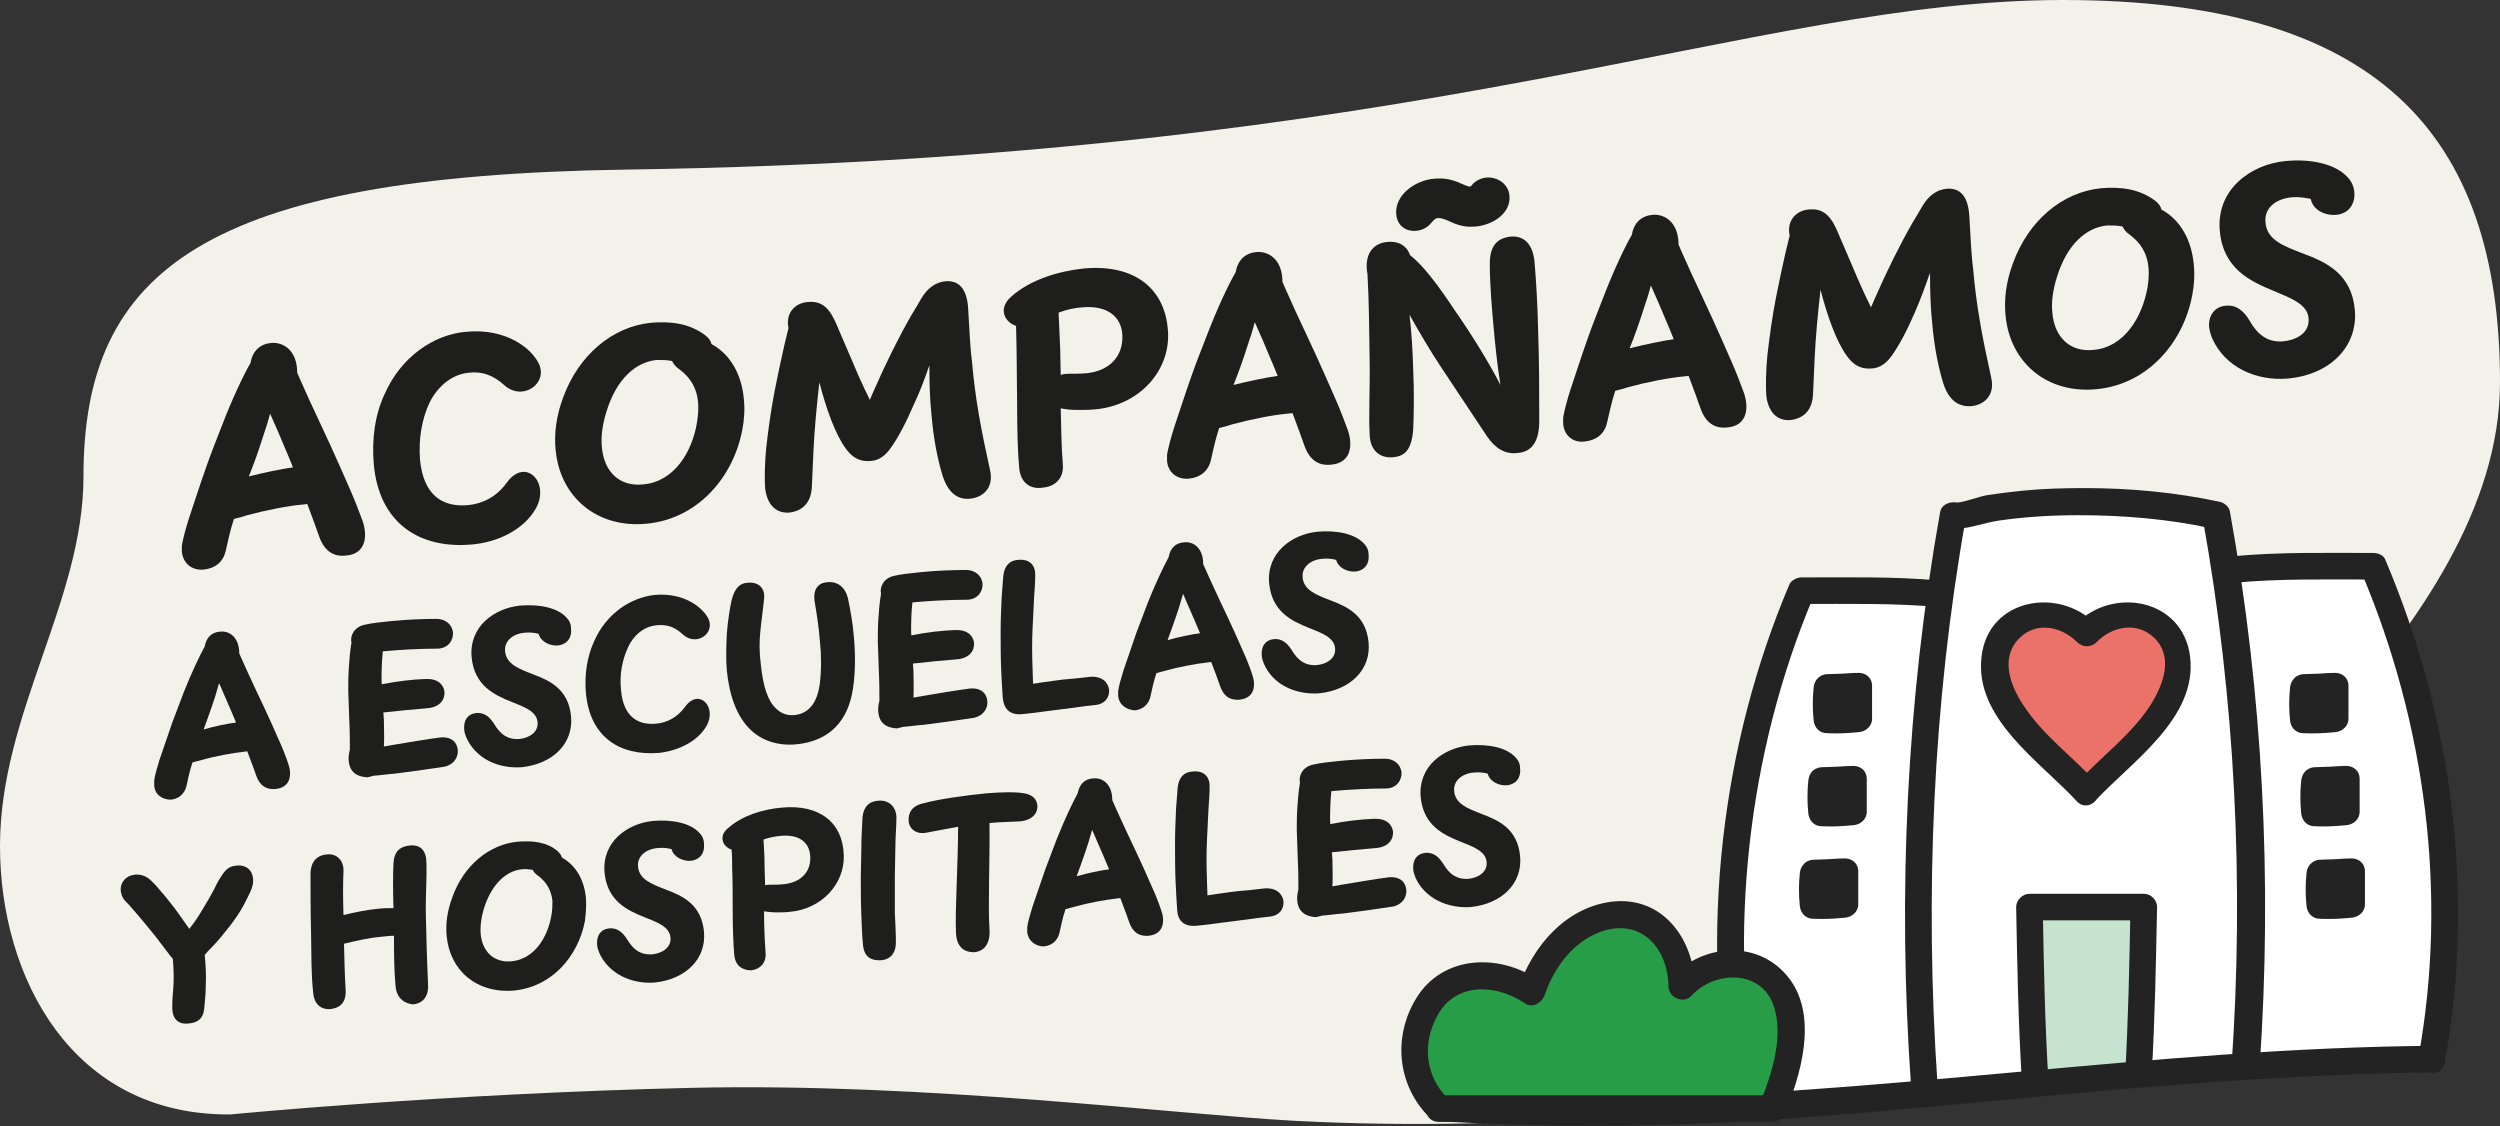 <svg xmlns="http://www.w3.org/2000/svg" xmlns:xlink="http://www.w3.org/1999/xlink" id="Layer_1" x="0px" y="0px" viewBox="0 0 470.2 211.8" style="enable-background:new 0 0 470.2 211.8;" xml:space="preserve"><rect x="0" y="0" width="470.2" height="211.8" fill="#333333" stroke="none"/><style type="text/css">	.st0{fill:#F2F2EA;}	.st1{fill:#1E1E1C;}	.st2{fill:#FFFFFF;}	.st3{fill:#232323;}	.st4{fill:#EB7268;}	.st5{fill:#C6E3D0;}	.st6{fill:#289D48;}</style><g>	<path class="st0" d="M117.6,31.9c-79,1.2-101.9,18.9-101.9,57.7C15.7,113,0,134.2,0,159.1s13.7,50.8,43.4,50.5c0,0,39.8-3.9,86.7-5  c44.4-1,90.8,5,113.4,6.2c85.6,4.5,164.8-17.5,164.8-35.1s61.9-56.5,61.9-103.8S446.5,0,388,0S269.6,29.7,117.6,31.9z"></path>	<g>		<path class="st1" d="M34.2,103.8c0-0.4,0-0.8,0-1.2c0.2-1.2,0.8-3.5,1.4-5.3c0.8-2.4,2.1-6.4,3.2-9.5c0.9-2.6,2-5.3,3-7.9   c1.8-4.7,4-9.4,5.3-11.6c0.4-2.3,1.8-3.6,3.9-3.8c2.4-0.2,4.9,1.5,4.9,5.6c0.7,1.7,1.5,3.3,2.4,5.4c1.1,2.3,2.6,5.6,4,8.6   c1,2.2,2.3,5.1,3.6,8.1c0.8,1.8,1.6,3.9,2.3,5.8c0.9,2.6,0.8,6.2-3.2,6.5c-1.9,0.2-3.8-0.5-4.9-3.4c-0.6-1.7-1.2-3.4-2.3-6.3   l-0.9,0.1c-2.6,0.2-7.1,1.1-10.4,2c-0.9,0.3-1.7,0.5-2.5,0.7c-0.8,2.4-1.2,4.6-1.5,5.8c-0.5,2.6-2.4,3.5-4,3.7   C36.5,107.4,34.5,106.3,34.2,103.8z M55.1,87.9c-0.9-2.3-1.9-4.5-2.8-6.7c-0.4-0.9-0.9-2-1.5-3.4c-0.3,1.1-0.6,2.2-1,3.3   c-1.2,3.8-2.1,6.3-3,8.5C49.6,88.9,52.9,88.2,55.1,87.9z"></path>		<path class="st1" d="M70.3,87.3c-0.4-4.7,0.2-9.2,2-13.1c3.1-7.1,9.3-11.3,15.4-11.8c7.5-0.7,12.2,3.1,13.6,5.9   c1.9,3.8-3,7.3-6.5,4.1c-2-1.8-4.1-2.6-6.6-2.3c-3.4,0.3-6,2.8-7.4,5.6c-1.5,3.2-2.1,6.9-1.8,10.8c0.6,6.2,3.8,9,9.1,8.5   c2.8-0.3,5.3-1.6,7.2-4.2c3.5-4.9,8.2-0.1,5.5,4.8c-2.3,4.1-7.3,6.4-12,6.8C79,103.3,71.3,98.5,70.3,87.3z"></path>		<path class="st1" d="M104.5,84.6c-0.3-3,0.1-6.3,1.4-9.8c2.9-8,9.3-13.4,16.6-14.1c3.6-0.3,7.2,0.1,10.2,2.4c0.6,0.5,1,1,1.1,1.6   c3.7,2,5.7,5.9,6.1,10.3c0.2,1.9,0.1,3.9-0.3,5.9c-1.7,8.9-8.4,16.7-18,17.6C112.2,99.4,105.3,93.4,104.5,84.6z M131.1,79.4   c0.2-1.3,0.3-2.6,0.2-3.7c-0.2-2.6-1.4-4.7-3.6-6.3c-0.6-0.4-1-0.9-1.3-1.5c-0.9-0.2-1.9-0.2-2.9-0.2c-3.9,0.4-7.5,3.5-9.4,9.6   c-0.8,2.5-1.1,4.8-0.9,6.8c0.4,4.7,3.4,7.5,7.8,7C126.8,90.6,130.2,85,131.1,79.4z"></path>		<path class="st1" d="M177.2,89.2c-0.8-2.7-1.6-6.4-2-11.1c-0.3-2.7-0.4-5.9-0.4-9.4c-0.9,2.6-1.8,5-2.8,7.1   c-1.5,3.5-3,6.4-4.5,8.5c-1,1.4-2.2,2.3-3.7,2.4c-1.5,0.1-3.1-0.1-4.7-2.3c-2-2.7-3.7-7.5-5-12.5c-0.5,4.6-0.9,8.6-1.1,12.8   c-0.1,2.2-0.2,4.4-0.3,6.7c-0.1,3.3-1.9,4.7-4.2,5c-2.3,0.2-4.2-1.2-4.6-4.6c-0.1-1.5-0.1-4.5,0.2-7.5c0.4-3.5,0.9-7.2,1.6-10.8   c0.6-3,1.2-5.9,1.8-8.5l0.8-3.3c-0.6-2.8,1.2-4.7,3.6-4.9c2.2-0.2,3.8,0.6,5.2,3.7l3.1,7.2c1,2.4,2.1,4.9,3.4,7.5l0.6-1.4   c2.4-5.5,4.9-10.5,7.2-14.5c0.7-1.1,1.3-2.2,1.9-3.2c1.2-2,2.7-3,4.5-3.2c2.4-0.2,4.1,1.2,4.3,5.3c0.1,1.8,0.2,3.6,0.3,5.2   c0.1,1.5,0.2,3,0.4,4.5c0.6,7,1.7,12.8,3.4,20.5c0.8,3.4-1.4,5.2-3.8,5.4C180.3,94,178.3,92.9,177.2,89.2z"></path>		<path class="st1" d="M191.7,88.1c-0.3-3-0.4-7.5-0.4-12.3c0-3.2-0.1-6.6-0.1-9.9c0-1.6-0.1-3.1-0.1-4.6c-1.2-0.4-2.2-1.4-2.3-2.6   c-0.1-0.9,0.3-2,1.5-3c3.5-3.1,8.8-4.7,13.5-5.2c9.6-0.9,15.6,3.8,15.9,12.3c0.2,7.2-5.6,13.5-13.8,14.2c-1.1,0.1-2.2,0.1-3.2,0.1   c-1.2,0-2.2-0.1-3.2-0.3c0.1,3.4,0.1,7,0.4,10.6c0.2,2.5-1.4,4.1-3.7,4.3C194,92.1,192,91,191.7,88.1z M211.1,63.2   c-0.1-3.7-2.9-5.8-7.5-5.4c-1.5,0.1-2.9,0.4-4.5,1c0.1,2.2,0.2,4.5,0.3,6.8l0.1,4.9c0.4-0.1,0.8-0.2,1.3-0.2c1,0,2.3,0,3.5-0.1   C208.6,69.8,211.2,67.1,211.1,63.2z"></path>		<path class="st1" d="M219.5,86.7c0-0.4,0-0.8,0-1.2c0.2-1.2,0.8-3.5,1.4-5.3c0.8-2.4,2.1-6.4,3.2-9.5c0.9-2.6,2-5.3,3-7.9   c1.8-4.7,4-9.4,5.3-11.6c0.4-2.3,1.8-3.6,3.9-3.8c2.4-0.2,4.9,1.5,4.9,5.6c0.7,1.7,1.5,3.3,2.4,5.4c1.1,2.3,2.6,5.6,4,8.6   c1,2.2,2.3,5.1,3.6,8.1c0.8,1.8,1.6,3.9,2.3,5.8c0.9,2.6,0.8,6.2-3.2,6.5c-1.9,0.2-3.8-0.5-4.9-3.4c-0.6-1.7-1.2-3.4-2.3-6.3   l-0.9,0.1c-2.6,0.2-7.1,1.1-10.4,2c-0.9,0.3-1.7,0.5-2.5,0.7c-0.8,2.4-1.2,4.6-1.5,5.8c-0.5,2.6-2.4,3.5-4,3.7   C221.7,90.3,219.7,89.1,219.5,86.7z M240.3,70.7c-0.9-2.3-1.9-4.5-2.8-6.7c-0.4-0.9-0.9-2-1.5-3.4c-0.3,1.1-0.6,2.2-1,3.3   c-1.2,3.8-2.1,6.3-3,8.5C234.8,71.7,238.1,71,240.3,70.7z"></path>		<path class="st1" d="M279.7,82.1c-2.4-3.6-6.1-9.2-8.7-13.1c-2-3-4.1-6.6-5.9-9.8c0.4,3.4,0.6,6.9,0.7,10.4c0.2,4,0.1,8.9,0,11.1   c-0.3,4.1-1.7,5.1-3.8,5.3c-2.2,0.2-4.3-1-4.4-4.3c-0.2-3.8,0.1-9,0-14.2c-0.1-5.7-0.1-10.6-0.4-15.9c-0.7-3.7,1-5.9,3.8-6.1   c2-0.2,3.6,0.7,4.2,2.5c2.4,1.8,5.4,5.8,8.5,10.5c2.8,4,6.2,9.4,8.5,13.9c-0.6-3.7-1-7.7-1.3-11c-0.3-3.3-0.7-7.9-0.7-11.8   c0-3.4,1.4-4.8,3.9-5.1c2.3-0.2,4.1,1.1,4.5,4.6c0.3,3.5,0.6,8.3,0.7,13.4c0.2,5.7,0.2,11.7,0.2,16.7c0,3.4-1.1,5.8-4.1,6   C283.1,85.5,281.2,84.3,279.7,82.1z M273,41.8c-1.1-0.5-1.8-0.8-2.5-0.8c-0.4,0-0.7,0.2-1.3,0.9c-0.7,0.9-1.7,1.4-2.8,1.5   c-1.8,0.2-3.6-0.8-3.8-3.1c-0.3-3.6,3.5-6.4,7.2-6.7c1.5-0.1,2.8,0,4.5,0.7c0.7,0.3,1.8,0.8,2.1,0.8c0.2,0,0.4-0.2,0.6-0.5   c0.7-0.7,1.6-1.1,2.5-1.2c2-0.2,4.2,1.1,4.4,3.4c0.3,3.3-3.1,5.5-6.3,5.8C276.3,42.7,275,42.7,273,41.8z"></path>		<path class="st1" d="M294,79.7c0-0.4,0-0.8,0-1.2c0.2-1.2,0.8-3.5,1.4-5.3c0.8-2.4,2.1-6.4,3.2-9.5c0.9-2.6,2-5.3,3-7.9   c1.8-4.7,4-9.4,5.3-11.6c0.4-2.3,1.8-3.6,3.9-3.8c2.4-0.2,4.9,1.5,4.9,5.6c0.7,1.7,1.5,3.3,2.4,5.4c1.1,2.3,2.6,5.6,4,8.6   c1,2.2,2.3,5.1,3.6,8.1c0.8,1.8,1.6,3.9,2.3,5.8c0.9,2.6,0.8,6.2-3.2,6.5c-1.9,0.2-3.8-0.5-4.9-3.4c-0.6-1.7-1.2-3.4-2.3-6.3   l-0.9,0.1c-2.6,0.2-7.1,1.1-10.4,2c-0.9,0.3-1.7,0.5-2.5,0.7c-0.8,2.4-1.2,4.6-1.5,5.8c-0.5,2.6-2.4,3.5-4,3.7   C296.2,83.4,294.2,82.2,294,79.7z M314.8,63.8c-0.9-2.3-1.9-4.5-2.8-6.7c-0.4-0.9-0.9-2-1.5-3.4c-0.3,1.1-0.6,2.2-1,3.3   c-1.2,3.8-2.1,6.3-3,8.5C309.4,64.8,312.6,64.1,314.8,63.8z"></path>		<path class="st1" d="M365.4,71.8c-0.8-2.7-1.6-6.4-2-11.1c-0.3-2.7-0.4-5.9-0.4-9.4c-0.9,2.6-1.8,5-2.7,7.1   c-1.5,3.5-3,6.4-4.5,8.5c-1,1.4-2.2,2.3-3.7,2.4c-1.5,0.1-3.1-0.1-4.7-2.3c-2-2.7-3.7-7.5-5-12.5c-0.5,4.6-0.9,8.6-1.1,12.8   c-0.1,2.2-0.2,4.4-0.3,6.7c-0.1,3.3-1.9,4.7-4.2,5c-2.3,0.2-4.2-1.2-4.6-4.6c-0.1-1.5-0.1-4.5,0.2-7.5c0.4-3.5,0.9-7.2,1.6-10.8   c0.6-3,1.2-5.9,1.8-8.5l0.8-3.3c-0.6-2.8,1.2-4.7,3.6-4.9c2.2-0.2,3.8,0.6,5.2,3.7l3.1,7.2c1,2.4,2.1,4.9,3.4,7.5l0.6-1.4   c2.4-5.5,4.9-10.5,7.2-14.5c0.7-1.1,1.3-2.2,1.9-3.2c1.2-2,2.7-3,4.5-3.2c2.4-0.2,4.1,1.2,4.3,5.3c0.1,1.8,0.2,3.6,0.3,5.2   c0.1,1.5,0.2,3,0.4,4.5c0.6,7,1.7,12.8,3.4,20.5c0.8,3.4-1.4,5.2-3.8,5.4C368.5,76.5,366.5,75.5,365.4,71.8z"></path>		<path class="st1" d="M377.2,59.3c-0.3-3,0.1-6.3,1.4-9.8c2.9-8,9.3-13.4,16.6-14.1c3.6-0.3,7.2,0.1,10.2,2.4c0.6,0.5,1,1,1.1,1.6   c3.7,2,5.7,5.9,6.1,10.3c0.2,1.9,0.1,3.9-0.3,5.9c-1.7,8.9-8.4,16.7-18,17.6C384.9,74.1,378,68.1,377.2,59.3z M403.9,54.1   c0.2-1.3,0.3-2.6,0.2-3.7c-0.2-2.6-1.4-4.7-3.6-6.3c-0.6-0.4-1-0.9-1.3-1.5c-0.9-0.2-1.9-0.2-2.9-0.2c-3.9,0.4-7.5,3.5-9.4,9.6   c-0.8,2.5-1.1,4.8-0.9,6.8c0.4,4.7,3.4,7.5,7.8,7C399.5,65.3,402.9,59.7,403.9,54.1z"></path>		<path class="st1" d="M416.1,63.7c-0.3-0.7-0.5-1.4-0.6-2.1c-0.2-2.1,0.9-3.9,3.1-4.1c1.9-0.2,3.3,0.8,4.5,2.8   c1.7,3,3.7,4.1,6.3,3.9c2.9-0.3,5-1.8,4.8-4.3c-0.2-2.7-3.3-3.8-6.6-5.2c-4.4-1.8-9.5-4.2-10.1-11.3c-0.7-7.8,5.9-12.5,12.3-13.1   c5-0.5,9.5,0.6,11.7,3c0.8,0.8,1.2,1.8,1.3,2.8c0.2,2.2-1,4.1-3.4,4.3c-2.1,0.2-4.4-0.9-4.8-3c-1.1-0.2-2.2-0.4-3.5-0.3   c-3.3,0.3-5.3,2.2-5,4.8c0.3,3.3,3.5,4.4,7.1,5.8c4.3,1.6,9.1,3.8,9.7,10.6c0.6,7-4.8,12.2-12.6,12.9   C424.2,71.7,418.5,69,416.1,63.7z"></path>		<path class="st1" d="M29,147.7c0-0.3,0-0.6,0-0.9c0.1-0.9,0.6-2.6,1-3.9c0.6-1.8,1.6-4.7,2.4-7c0.7-1.9,1.5-3.9,2.2-5.8   c1.4-3.5,3-6.9,3.9-8.5c0.3-1.7,1.3-2.7,2.9-2.8c1.8-0.2,3.6,1.1,3.6,4.1c0.5,1.2,1.1,2.4,1.8,4c0.8,1.7,1.9,4.1,3,6.4   c0.8,1.7,1.7,3.7,2.7,6c0.6,1.3,1.2,2.8,1.7,4.3c0.7,1.9,0.6,4.5-2.4,4.8c-1.4,0.1-2.8-0.3-3.6-2.5c-0.4-1.2-0.9-2.5-1.7-4.6   l-0.7,0.1c-1.9,0.2-5.3,0.8-7.7,1.5c-0.7,0.2-1.3,0.3-1.9,0.5c-0.6,1.8-0.9,3.4-1.1,4.3c-0.4,1.9-1.8,2.6-3,2.7   C30.6,150.4,29.1,149.5,29,147.7z M44.4,135.9c-0.7-1.7-1.4-3.3-2.1-4.9c-0.3-0.6-0.6-1.5-1.1-2.5c-0.2,0.8-0.5,1.6-0.7,2.4   c-0.9,2.8-1.6,4.6-2.2,6.3C40.3,136.6,42.7,136.1,44.4,135.9z"></path>		<path class="st1" d="M65.6,143.2c-0.1-0.6,0-1.4,0.2-2.2c0-1.6,0-3.4-0.1-5.4c-0.1-1.9-0.1-3.8-0.2-5.7c0-1.4,0-2.8,0.1-4.2   c0.1-1.4,0.2-3.1,0.5-4.8c-0.3-1.3,0.5-3,2.5-3.4c1.2-0.3,3.1-0.5,5.1-0.7c3-0.3,6.2-0.4,8.3-0.4c2,0,3,1.2,3.2,2.5   c0.1,1.5-0.9,3.1-3,3.1c-3.4,0-6.9,0.2-10.2,0.5c-0.1,1.1-0.2,2.1-0.2,2.9c0,1-0.1,2.1,0,3.3c3-0.6,5.7-0.9,8.2-1   c2.3-0.1,3.4,1,3.6,2.4c0.1,1.4-0.8,2.9-3.2,3.1c-2.6,0.2-5.5,0.5-8.3,0.8l0.1,1.4c0,1.4,0.1,3.3,0,5c0.6-0.1,1.2-0.2,1.7-0.3   c3.1-0.5,6.5-1.1,8.9-1.4c2.2-0.2,3.2,1,3.3,2.4c0.1,1.3-0.7,2.7-2.5,3.1c-3.2,0.5-6.9,1-9.3,1.3c-1.4,0.1-2.6,0.3-4,0.4   c-0.4,0.1-0.8,0.2-1.2,0.3C67.1,146.1,65.8,145.2,65.6,143.2z"></path>		<path class="st1" d="M87.7,138.7c-0.2-0.5-0.4-1.1-0.4-1.6c-0.1-1.6,0.6-2.8,2.3-3c1.4-0.1,2.4,0.6,3.3,2c1.3,2.2,2.7,3,4.7,2.9   c2.1-0.2,3.7-1.4,3.5-3.2c-0.2-2-2.4-2.8-4.9-3.8c-3.3-1.3-7-3.1-7.5-8.4c-0.5-5.8,4.3-9.2,9.1-9.7c3.7-0.3,7,0.4,8.7,2.2   c0.6,0.6,0.9,1.3,0.9,2.1c0.2,1.7-0.7,3-2.5,3.2c-1.5,0.1-3.2-0.7-3.6-2.2c-0.8-0.2-1.6-0.3-2.6-0.2c-2.4,0.2-3.9,1.7-3.7,3.5   c0.2,2.4,2.6,3.3,5.2,4.3c3.2,1.2,6.7,2.8,7.2,7.9c0.5,5.2-3.5,9-9.3,9.6C93.7,144.6,89.5,142.7,87.7,138.7z"></path>		<path class="st1" d="M110.2,130.4c-0.3-3.5,0.2-6.8,1.5-9.7c2.3-5.3,6.9-8.3,11.4-8.8c5.5-0.5,9,2.3,10.1,4.4   c1.4,2.8-2.2,5.4-4.8,3c-1.5-1.4-3-1.9-4.9-1.7c-2.5,0.2-4.5,2.1-5.4,4.2c-1.1,2.4-1.6,5.1-1.3,8c0.4,4.6,2.8,6.7,6.7,6.3   c2-0.2,3.9-1.2,5.3-3.1c2.6-3.7,6.1-0.1,4.1,3.5c-1.7,3-5.4,4.7-8.9,5.1C116.6,142.2,111,138.7,110.2,130.4z"></path>		<path class="st1" d="M141,137.1c-2.3-2.3-3.8-6-4.3-11c-0.2-2.3-0.1-4.7,0-6.9c0.2-2.6,0.6-4.9,0.9-6.3c0.6-2.4,1.6-3.2,3-3.3   c1.8-0.2,3.4,0.8,3.1,3.1c-0.2,2.1-0.5,4-0.7,6.1c-0.2,1.9-0.2,3.9,0.1,6.2c0.4,4,1.3,6.8,2.8,8.2c1,1,2.1,1.4,3.5,1.3   c2.7-0.3,4.3-2.2,4.8-6c0.3-2.6,0.3-5.3,0-8c-0.2-2.6-0.6-5.1-1-7.5c-0.3-2.3,0.8-3.4,2.4-3.5c2-0.2,3.4,1,3.9,3.1   c0.4,2,0.9,4.5,1.1,7.2c0.3,3.2,0.3,6.7-0.2,9.9c-0.9,5.7-4.2,9.7-10.7,10.3C146.3,140.3,143.2,139.3,141,137.1z"></path>		<path class="st1" d="M165.2,134c-0.1-0.6,0-1.4,0.2-2.2c0-1.6,0-3.4-0.1-5.4c-0.1-1.9-0.1-3.8-0.2-5.7c0-1.4,0-2.8,0.1-4.2   c0.1-1.4,0.2-3.1,0.5-4.8c-0.3-1.3,0.5-3,2.5-3.4c1.2-0.3,3.1-0.5,5.1-0.7c3-0.3,6.2-0.4,8.3-0.4c2,0,3,1.2,3.2,2.5   c0.1,1.5-0.9,3.1-3,3.1c-3.4,0-6.9,0.2-10.2,0.5c-0.1,1.1-0.2,2.1-0.2,2.9c0,1-0.1,2.1,0,3.3c3-0.6,5.7-0.9,8.2-1   c2.3-0.1,3.4,1,3.6,2.4c0.1,1.4-0.8,2.9-3.2,3.1c-2.6,0.2-5.5,0.5-8.3,0.8l0.1,1.4c0,1.4,0.1,3.3,0,5c0.6-0.1,1.2-0.2,1.7-0.3   c3.1-0.5,6.5-1.1,8.9-1.4c2.2-0.2,3.2,1,3.3,2.4c0.1,1.3-0.7,2.7-2.5,3.1c-3.2,0.5-6.9,1-9.3,1.3c-1.4,0.1-2.6,0.3-4,0.4   c-0.4,0.1-0.8,0.2-1.2,0.3C166.7,136.9,165.4,136,165.2,134z"></path>		<path class="st1" d="M188.6,131.3c-0.1-1.4-0.2-3.2-0.3-5.3c-0.1-2.3-0.1-4.8-0.1-7.3c0-2.2,0.1-4.4,0.2-6.5   c0.1-1.4,0.2-2.7,0.3-3.9c0.2-1.8,1.1-2.9,2.8-3c1.7-0.2,3.3,0.6,3.2,3c0,1.2-0.1,2.5-0.2,3.9c-0.1,1.8-0.2,3.8-0.3,6.1   c-0.1,2.2-0.1,4.6,0,7.4l0.1,2.9l2-0.3c1.6-0.2,3.3-0.5,4.9-0.6c1.4-0.1,2.7-0.3,3.8-0.4c2.2-0.2,3.4,1,3.6,2.4   c0.1,1.4-0.7,2.7-2.6,2.9c-1.2,0.1-2.6,0.3-4,0.5c-1.6,0.2-3.2,0.4-4.7,0.6c-2.1,0.3-3.9,0.5-4.9,0.6   C189.8,134.6,188.8,133.2,188.6,131.3z"></path>		<path class="st1" d="M210.3,130.9c0-0.3,0-0.6,0-0.9c0.1-0.9,0.6-2.6,1-3.9c0.6-1.8,1.6-4.7,2.4-7c0.7-1.9,1.5-3.9,2.2-5.8   c1.4-3.5,3-6.9,3.9-8.5c0.3-1.7,1.3-2.7,2.9-2.8c1.8-0.2,3.6,1.1,3.6,4.1c0.5,1.2,1.1,2.4,1.8,4c0.8,1.7,1.9,4.1,3,6.4   c0.8,1.7,1.7,3.7,2.7,6c0.6,1.3,1.2,2.8,1.7,4.3c0.7,1.9,0.6,4.5-2.4,4.8c-1.4,0.1-2.8-0.3-3.6-2.5c-0.4-1.2-0.9-2.5-1.7-4.6   l-0.7,0.1c-1.9,0.2-5.3,0.8-7.7,1.5c-0.7,0.2-1.3,0.3-1.9,0.5c-0.6,1.8-0.9,3.4-1.1,4.3c-0.4,1.9-1.8,2.6-3,2.7   C212,133.5,210.5,132.7,210.3,130.9z M225.7,119.1c-0.7-1.7-1.4-3.3-2.1-4.9c-0.3-0.6-0.6-1.5-1.1-2.5c-0.2,0.8-0.5,1.6-0.7,2.4   c-0.9,2.8-1.6,4.6-2.2,6.3C221.7,119.8,224.1,119.3,225.7,119.1z"></path>		<path class="st1" d="M237.7,124.8c-0.2-0.5-0.4-1.1-0.4-1.6c-0.1-1.6,0.6-2.8,2.3-3c1.4-0.1,2.4,0.6,3.3,2c1.3,2.2,2.7,3,4.7,2.9   c2.1-0.2,3.7-1.4,3.5-3.2c-0.2-2-2.4-2.8-4.9-3.8c-3.3-1.3-7-3.1-7.5-8.4c-0.5-5.8,4.3-9.2,9.1-9.7c3.7-0.3,7,0.4,8.7,2.2   c0.6,0.6,0.9,1.3,0.9,2.1c0.2,1.7-0.7,3-2.5,3.2c-1.5,0.1-3.2-0.7-3.6-2.2c-0.8-0.2-1.6-0.3-2.6-0.2c-2.4,0.2-3.9,1.7-3.7,3.5   c0.2,2.4,2.6,3.3,5.2,4.3c3.2,1.2,6.7,2.8,7.2,7.9c0.5,5.2-3.5,9-9.3,9.6C243.7,130.7,239.4,128.8,237.7,124.8z"></path>		<path class="st1" d="M32.4,189.5c0-1.6,0.1-2.6,0.2-3.7c0.1-1.4,0.1-3.4-0.1-5.5c-0.2-0.2-0.4-0.4-0.6-0.7l-1.6-2.1   c-0.8-1.1-1.8-2.3-2.7-3.4c-1-1.2-1.9-2.3-2.8-3.3c-0.4-0.5-0.8-0.9-1.2-1.3c-0.6-0.6-0.8-1.3-0.9-2c-0.1-1.5,0.9-2.8,2.7-3   c1.5-0.1,2.4,0.5,3.2,1.3c0.4,0.4,0.8,0.8,1.2,1.3c0.9,1,1.8,2.1,2.8,3.4c1,1.3,2,2.8,3,4.2c0.9-1.1,1.7-2.3,2.4-3.5   c0.8-1.3,1.5-2.5,2.2-3.8c0.4-0.8,0.8-1.7,1.3-2.4c0.8-1.3,1.5-2.1,3-2.2c1.8-0.2,3,0.9,3.1,2.5c0.1,0.7-0.1,1.5-0.5,2.4   c-0.4,0.8-0.8,1.7-1.3,2.6c-0.7,1.3-1.6,2.6-2.6,3.9c-1.1,1.4-2.3,2.9-3.4,4c-0.5,0.5-0.9,0.9-1.3,1.4c0.2,1.9,0.3,4,0.2,5.8   c0,1.7-0.2,3.2-0.3,4.4c-0.2,1.9-1.4,2.6-3,2.7C33.8,192.7,32.4,191.9,32.4,189.5z"></path>		<path class="st1" d="M74.4,185.5c-0.3-3.2-0.3-6.3-0.3-9.5c-0.8,0-1.7,0.1-2.5,0.2c-2.4,0.2-4.8,0.8-6.9,1.3   c0.1,3.1,0.1,5.5,0.3,8.5c0.2,2.6-1.1,3.6-2.9,3.8c-1.5,0.1-3-0.7-3.2-3.1c-0.4-3.7-0.3-6.7-0.4-11.5c-0.1-3.6-0.1-8.3-0.1-10.8   c0-1.6,0.6-3.5,3.1-3.7c1.8-0.2,3.2,1.1,3.1,3.2c-0.1,2.4-0.1,4.9,0,8.2c2.1-0.5,4.4-1,6.7-1.2c0.9-0.1,1.8-0.1,2.7-0.1   c-0.1-3.6-0.1-6.6,0-8.3c0.1-2.3,1.1-3.3,3.2-3.5c1.3-0.1,3,0.4,3,3.3c0.1,3.1-0.2,6.6-0.1,10c0.1,4.2,0.2,8.4,0.4,12.6   c0.2,2.3-0.8,3.8-2.8,4C76.3,188.8,74.6,187.9,74.4,185.5z"></path>		<path class="st1" d="M84,176c-0.2-2.2,0.1-4.7,1.1-7.3c2.1-5.9,6.9-9.9,12.3-10.4c2.7-0.2,5.4,0,7.5,1.8c0.4,0.4,0.7,0.8,0.8,1.2   c2.7,1.5,4.2,4.3,4.5,7.6c0.1,1.4,0,2.9-0.2,4.4c-1.3,6.6-6.2,12.3-13.3,13C89.6,186.9,84.6,182.5,84,176z M103.7,172.2   c0.2-1,0.2-1.9,0.2-2.8c-0.2-1.9-1.1-3.5-2.7-4.7c-0.5-0.3-0.8-0.7-1-1.1c-0.7-0.1-1.4-0.2-2.1-0.1c-2.8,0.3-5.5,2.6-7,7.1   c-0.6,1.9-0.8,3.6-0.7,5c0.3,3.4,2.5,5.5,5.8,5.2C100.5,180.4,103,176.3,103.7,172.2z"></path>		<path class="st1" d="M112.7,179.2c-0.2-0.5-0.4-1.1-0.4-1.6c-0.1-1.6,0.6-2.8,2.3-3c1.4-0.1,2.4,0.6,3.3,2c1.3,2.2,2.7,3,4.7,2.9   c2.1-0.2,3.7-1.4,3.5-3.2c-0.2-2-2.4-2.8-4.9-3.8c-3.3-1.3-7-3.1-7.5-8.4c-0.5-5.8,4.3-9.2,9.1-9.7c3.7-0.3,7,0.4,8.7,2.2   c0.6,0.6,0.9,1.3,0.9,2.1c0.2,1.7-0.7,3-2.5,3.2c-1.5,0.1-3.2-0.7-3.6-2.2c-0.8-0.2-1.6-0.3-2.6-0.2c-2.4,0.2-3.9,1.7-3.7,3.5   c0.2,2.4,2.6,3.3,5.2,4.3c3.2,1.2,6.7,2.8,7.2,7.9c0.5,5.2-3.5,9-9.3,9.6C118.8,185.1,114.5,183.2,112.7,179.2z"></path>		<path class="st1" d="M138.1,179.6c-0.2-2.2-0.3-5.5-0.3-9.1c0-2.4,0-4.9-0.1-7.3c0-1.2,0-2.3-0.1-3.4c-0.9-0.3-1.6-1-1.7-1.9   c-0.1-0.7,0.2-1.5,1.1-2.2c2.6-2.3,6.5-3.5,10-3.8c7.1-0.7,11.6,2.8,11.7,9.1c0.1,5.3-4.2,10-10.2,10.5c-0.8,0.1-1.6,0.1-2.4,0.1   c-0.9,0-1.7-0.1-2.4-0.2c0,2.5,0.1,5.2,0.3,7.9c0.1,1.9-1.1,3-2.7,3.2C139.7,182.5,138.3,181.7,138.1,179.6z M152.4,161.2   c-0.1-2.8-2.1-4.3-5.5-4c-1.1,0.1-2.2,0.3-3.3,0.7c0.1,1.6,0.2,3.3,0.2,5l0.1,3.6c0.3-0.1,0.6-0.1,0.9-0.1c0.7,0,1.7,0,2.6-0.1   C150.5,166,152.5,164.1,152.4,161.2z"></path>		<path class="st1" d="M162.3,177.6c-0.2-2-0.2-3.4-0.3-5.5c-0.1-2.4-0.1-4.7-0.1-7.2c0-1.7,0.1-3.5,0.1-5.2c0-2.1,0.1-3.6,0.2-5.6   c0.1-2.4,1.3-3.4,3-3.5c2-0.2,3.4,1.2,3.4,3.2c0,1.7-0.2,3.5-0.2,5.6c0,1.8-0.1,3.6-0.1,5.4c0,2.7,0,4.6,0,6.9   c0.1,2,0.2,4,0.2,5.6c0,1.8-0.9,3.1-2.7,3.3C163.9,180.7,162.5,180.1,162.3,177.6z"></path>		<path class="st1" d="M179.8,175.4c-0.2-4,0.4-13,0.4-19.9c-1.8,0.3-3.7,0.7-5.9,1.1c-2,0.4-3.3-0.7-3.4-2.2   c-0.1-1.4,0.5-2.8,2.7-3.3c2.9-0.8,7.9-1.5,12-1.9c2.6-0.2,5.3-0.3,7,0c1.9,0.3,2.4,1.4,2.5,2.2c0.2,2.1-1.8,3.1-3.6,3.1   c-1.9,0.1-3.5,0.1-5.4,0.3c0.1,6.8-0.3,15.6,0,19.8c0.2,2.7-0.8,4.3-2.9,4.5C181.2,179.1,179.9,178,179.8,175.4z"></path>		<path class="st1" d="M193.2,175.3c0-0.3,0-0.6,0-0.9c0.1-0.9,0.6-2.6,1-3.9c0.6-1.8,1.6-4.7,2.4-7c0.7-1.9,1.5-3.9,2.2-5.8   c1.4-3.5,3-6.9,3.9-8.5c0.3-1.7,1.3-2.7,2.9-2.8c1.8-0.2,3.6,1.1,3.6,4.1c0.5,1.2,1.1,2.4,1.8,4c0.8,1.7,1.9,4.1,3,6.4   c0.8,1.7,1.7,3.7,2.7,6c0.6,1.3,1.2,2.8,1.7,4.3c0.7,1.9,0.6,4.5-2.4,4.8c-1.4,0.1-2.8-0.3-3.6-2.5c-0.4-1.2-0.9-2.5-1.7-4.6   l-0.7,0.1c-1.9,0.2-5.3,0.8-7.7,1.5c-0.7,0.2-1.3,0.3-1.9,0.5c-0.6,1.8-0.9,3.4-1.1,4.3c-0.4,1.9-1.8,2.6-3,2.7   C194.9,178,193.4,177.1,193.2,175.3z M208.6,163.5c-0.7-1.7-1.4-3.3-2.1-4.9c-0.3-0.6-0.6-1.5-1.1-2.5c-0.2,0.8-0.5,1.6-0.7,2.4   c-0.9,2.8-1.6,4.6-2.2,6.3C204.6,164.2,207,163.7,208.6,163.5z"></path>		<path class="st1" d="M221.4,171.1c-0.1-1.4-0.2-3.2-0.3-5.3c-0.1-2.3-0.1-4.8-0.1-7.3c0-2.2,0.1-4.4,0.2-6.5   c0.1-1.4,0.2-2.7,0.3-3.9c0.2-1.8,1.1-2.9,2.8-3c1.7-0.2,3.3,0.6,3.2,3c0,1.2-0.1,2.5-0.2,3.9c-0.1,1.8-0.2,3.8-0.3,6.1   c-0.1,2.2-0.1,4.6,0,7.4l0.1,2.9l2-0.3c1.6-0.2,3.3-0.5,4.9-0.6c1.4-0.1,2.7-0.3,3.8-0.4c2.2-0.2,3.4,1,3.6,2.4   c0.1,1.4-0.7,2.7-2.6,2.9c-1.2,0.1-2.6,0.3-4,0.5c-1.6,0.2-3.2,0.4-4.7,0.6c-2.1,0.3-3.9,0.5-4.9,0.6   C222.5,174.4,221.5,173,221.4,171.1z"></path>		<path class="st1" d="M244,169.5c-0.1-0.6,0-1.4,0.2-2.2c0-1.6,0-3.4-0.1-5.4c-0.1-1.9-0.1-3.8-0.2-5.7c0-1.4,0-2.8,0.1-4.2   c0.1-1.4,0.2-3.1,0.5-4.8c-0.3-1.3,0.5-3,2.5-3.4c1.2-0.3,3.1-0.5,5.1-0.7c3-0.3,6.2-0.4,8.3-0.4c2,0,3,1.2,3.2,2.5   c0.1,1.5-0.9,3.1-3,3.1c-3.4,0-6.9,0.2-10.2,0.5c-0.1,1.1-0.2,2.1-0.2,2.9c0,1-0.1,2.1,0,3.3c3-0.6,5.7-0.9,8.2-1   c2.3-0.1,3.4,1,3.6,2.4c0.1,1.4-0.8,2.9-3.2,3.1c-2.6,0.2-5.5,0.5-8.3,0.8l0.1,1.4c0,1.4,0.1,3.3,0,5c0.6-0.1,1.2-0.2,1.7-0.3   c3.1-0.5,6.5-1.1,8.9-1.4c2.2-0.2,3.2,1,3.3,2.4c0.1,1.3-0.7,2.7-2.5,3.1c-3.2,0.5-6.9,1-9.3,1.3c-1.4,0.1-2.6,0.3-4,0.4   c-0.4,0.1-0.8,0.2-1.2,0.3C245.6,172.4,244.2,171.5,244,169.5z"></path>		<path class="st1" d="M266.2,165c-0.2-0.5-0.4-1.1-0.4-1.6c-0.1-1.6,0.6-2.8,2.3-3c1.4-0.1,2.4,0.6,3.3,2c1.3,2.2,2.7,3,4.7,2.9   c2.1-0.2,3.7-1.4,3.5-3.2c-0.2-2-2.4-2.8-4.9-3.8c-3.3-1.3-7-3.1-7.5-8.4c-0.5-5.8,4.3-9.2,9.1-9.7c3.7-0.3,7,0.4,8.7,2.2   c0.6,0.6,0.9,1.3,0.9,2.1c0.2,1.7-0.7,3-2.5,3.2c-1.5,0.1-3.2-0.7-3.6-2.2c-0.8-0.2-1.6-0.3-2.6-0.2c-2.4,0.2-3.9,1.7-3.7,3.5   c0.2,2.4,2.6,3.3,5.2,4.3c3.2,1.2,6.7,2.8,7.2,7.9c0.5,5.2-3.5,9-9.3,9.6C272.2,170.9,267.9,168.9,266.2,165z"></path>	</g>	<g>		<polygon class="st2" points="362.4,205.7 328.1,207.5 325.6,164 330.1,138.1 338.8,111.1 365.1,111.7   "></polygon>		<polygon class="st2" points="422.2,199.3 456.4,201.1 458.9,157.6 454.4,131.7 445.7,104.6 419.5,105.3   "></polygon>		<g>			<path class="st3" d="M330.6,206.9c-5.7-31.2-1.9-65.3,10.4-94.5c-0.7,0.4-1.5,0.8-2.2,1.2c8.7,0,17.5-0.2,26.2,0.6    c3.2,0.3,3.2-4.8,0-5c-8.7-0.8-17.5-0.6-26.2-0.6c-0.8,0-1.8,0.5-2.2,1.2c-13,30.6-16.9,65.8-10.9,98.4    C326.3,211.4,331.1,210.1,330.6,206.9L330.6,206.9z"></path>		</g>		<g>			<path class="st3" d="M459.8,199.9c5.8-31.9,1.4-65-11.2-94.7c-0.3-0.8-1.4-1.2-2.2-1.2c-8.7,0-17.5-0.2-26.2,0.6    c-3.2,0.3-3.2,5.3,0,5c8.7-0.8,17.5-0.6,26.2-0.6c-0.7-0.4-1.5-0.8-2.2-1.2c12,28.4,16.2,60.4,10.7,90.8    C454.4,201.8,459.3,203.1,459.8,199.9L459.8,199.9z"></path>		</g>		<g>			<path class="st2" d="M422.5,200.5c2.4-33.5,0.5-70.6-5.5-103.6c-8-1.8-16.3-2.6-24.5-2.5h-0.6c-8.2-0.1-16.5,0.8-24.5,2.5l0,0    c-6,33.1-7.8,73.4-5.4,106.9"></path>			<g>				<path class="st3" d="M425,200.5c2.4-34.8,0.6-70-5.6-104.3c-0.1-0.8-1-1.6-1.8-1.8c-8.4-1.8-16.9-2.6-25.5-2.6     c-3.9,0-7.9,0.1-11.8,0.5c-2.1,0.2-4.3,0.5-6.4,0.8c-1.5,0.2-4.8,1.5-5.9,1.4c-1.2-0.2-2.8,0.3-3.1,1.8     c-6.3,35.3-8,71.8-5.5,107.5c0.2,3.2,5.3,3.2,5,0c-2.4-35.3-0.9-71.3,5.3-106.2c-1,0.6-2.1,1.2-3.1,1.8c2.9,0.4,6.5-1.1,9.4-1.5     c4.9-0.7,9.9-1,14.9-1c8.5,0,16.9,0.7,25.2,2.5c-0.6-0.6-1.2-1.2-1.8-1.8c6.1,33.9,7.8,68.6,5.4,103     C419.8,203.8,424.8,203.7,425,200.5L425,200.5z"></path>			</g>		</g>		<g>			<path class="st4" d="M392.2,148.9c4.9-5.5,12.8-11.2,15.7-17.9c1-2.3,1.7-4.8,1.5-7.2c-0.4-3.7-3.4-7-7-7.9    c-3.6-0.9-7.7,0.4-10.2,3.3c-2.5-2.8-6.5-4.2-10.2-3.3s-6.6,4.2-7,7.9c-0.3,2.5,0.5,4.9,1.5,7.2    C379.4,137.7,387.3,143.4,392.2,148.9z"></path>			<g>				<path class="st3" d="M394,150.7c6.8-7.4,19.4-15.6,17.9-27.3c-1.4-10.8-14.5-13.1-21.4-6.1c1.2,0,2.4,0,3.6,0     c-7-7-20.1-4.7-21.4,6.1c-1.5,11.7,11.1,19.9,17.9,27.3c2.2,2.4,5.8-1.2,3.6-3.6c-4.5-4.9-10.2-9-13.8-14.7     c-2.2-3.4-4-8.1-1.2-11.7c3.1-3.9,8.2-3.2,11.5,0.1c1,1,2.6,1,3.6,0c2.9-3,7.6-4,10.9-0.8c3.6,3.5,1.7,8.7-0.6,12.4     c-3.6,5.7-9.3,9.8-13.8,14.7C388.2,149.5,391.8,153.1,394,150.7z"></path>			</g>		</g>		<g>			<path class="st5" d="M382.7,203.7c-0.5-8.4-0.9-24.7-1.1-33.1c7.2,0,14.3,0,21.5,0c-0.2,8.4-0.5,23.1-1,31.4"></path>			<g>				<path class="st3" d="M385.3,203.7c-0.7-11-0.9-22.1-1.1-33.1c-0.8,0.8-1.7,1.7-2.5,2.5c7.2,0,14.3,0,21.5,0     c-0.8-0.8-1.7-1.7-2.5-2.5c-0.2,10.5-0.4,21-1,31.4c-0.2,3.2,4.8,3.2,5,0c0.6-10.5,0.8-21,1-31.4c0-1.4-1.2-2.5-2.5-2.5     c-7.2,0-14.3,0-21.5,0c-1.3,0-2.5,1.2-2.5,2.5c0.2,11,0.4,22.1,1.1,33.1C380.4,207,385.5,207,385.3,203.7L385.3,203.7z"></path>			</g>		</g>		<g>			<path class="st3" d="M343.6,129.4c-0.2,2-0.2,4,0,6c2,0.1,4,0,6-0.2c0-1.5,0-6.2,0-6.2C348.5,129.2,344.9,129.3,343.6,129.4z"></path>			<g>				<path class="st3" d="M341.1,129.4c-0.2,2-0.2,4,0,6c0.1,1.4,1.1,2.5,2.5,2.5c2,0.1,4,0,6-0.2c1.3-0.1,2.5-1.1,2.5-2.5     c0-2.1,0-4.1,0-6.2c0-1.8-1.6-2.7-3.2-2.4c0.7-0.1-0.5,0-0.8,0c-0.5,0-1.1,0.1-1.6,0.1c-1,0-1.9,0.1-2.9,0.1     c-3.2,0.2-3.3,5.2,0,5c2.2-0.1,4.4-0.1,6.7-0.4c-1.1-0.8-2.1-1.6-3.2-2.4c0,2.1,0,4.1,0,6.2c0.8-0.8,1.7-1.7,2.5-2.5     c-2,0.2-4,0.2-6,0.2c0.8,0.8,1.7,1.7,2.5,2.5c-0.2-2-0.2-4,0-6c0.1-1.4-1.2-2.5-2.5-2.5C342.1,126.9,341.2,128,341.1,129.4z"></path>			</g>		</g>		<g>			<path class="st3" d="M342.6,146.9c-0.2,2-0.2,4,0,6c2,0.1,4,0,6-0.2c0-1.5,0-6.2,0-6.2C347.5,146.7,343.9,146.8,342.6,146.9z"></path>			<g>				<path class="st3" d="M340.1,146.9c-0.2,2-0.2,4,0,6c0.1,1.4,1.1,2.5,2.5,2.5c2,0.1,4,0,6-0.2c1.3-0.1,2.5-1.1,2.5-2.5     c0-2.1,0-4.1,0-6.2c0-1.8-1.6-2.7-3.2-2.4c0.7-0.1-0.5,0-0.8,0c-0.5,0-1.1,0.1-1.6,0.1c-1,0-1.9,0.1-2.9,0.1     c-3.2,0.2-3.3,5.2,0,5c2.2-0.1,4.4-0.1,6.7-0.4c-1.1-0.8-2.1-1.6-3.2-2.4c0,2.1,0,4.1,0,6.2c0.8-0.8,1.7-1.7,2.5-2.5     c-2,0.2-4,0.2-6,0.2c0.8,0.8,1.7,1.7,2.5,2.5c-0.2-2-0.2-4,0-6c0.1-1.4-1.2-2.5-2.5-2.5C341.1,144.3,340.2,145.5,340.1,146.9z"></path>			</g>		</g>		<g>			<path class="st3" d="M433.2,129.4c-0.2,2-0.2,4,0,6c2,0.1,4,0,6-0.2c0-1.5,0-6.2,0-6.2C438.1,129.2,434.6,129.3,433.2,129.4z"></path>			<g>				<path class="st3" d="M430.7,129.4c-0.2,2-0.2,4,0,6c0.1,1.4,1.1,2.5,2.5,2.5c2,0.1,4,0,6-0.2c1.3-0.1,2.5-1.1,2.5-2.5     c0-2.1,0-4.1,0-6.2c0-1.8-1.6-2.7-3.2-2.4c0.7-0.1-0.5,0-0.8,0c-0.5,0-1.1,0.1-1.6,0.1c-1,0-1.9,0.1-2.9,0.1     c-3.2,0.2-3.3,5.2,0,5c2.2-0.1,4.4-0.1,6.7-0.4c-1.1-0.8-2.1-1.6-3.2-2.4c0,2.1,0,4.1,0,6.2c0.8-0.8,1.7-1.7,2.5-2.5     c-2,0.2-4,0.2-6,0.2c0.8,0.8,1.7,1.7,2.5,2.5c-0.2-2-0.2-4,0-6c0.1-1.4-1.2-2.5-2.5-2.5C431.8,126.9,430.8,128,430.7,129.4z"></path>			</g>		</g>		<g>			<path class="st3" d="M435.3,146.9c-0.2,2-0.2,4,0,6c2,0.1,4,0,6-0.2c0-1.5,0-6.2,0-6.2C440.2,146.7,436.7,146.8,435.3,146.9z"></path>			<g>				<path class="st3" d="M432.8,146.9c-0.2,2-0.2,4,0,6c0.1,1.4,1.1,2.5,2.5,2.5c2,0.1,4,0,6-0.2c1.3-0.1,2.5-1.1,2.5-2.5     c0-2.1,0-4.1,0-6.2c0-1.8-1.6-2.7-3.2-2.4c0.7-0.1-0.5,0-0.8,0c-0.5,0-1.1,0.1-1.6,0.1c-1,0-1.9,0.1-2.9,0.1     c-3.2,0.2-3.3,5.2,0,5c2.2-0.1,4.4-0.1,6.7-0.4c-1.1-0.8-2.1-1.6-3.2-2.4c0,2.1,0,4.1,0,6.2c0.8-0.8,1.7-1.7,2.5-2.5     c-2,0.2-4,0.2-6,0.2c0.8,0.8,1.7,1.7,2.5,2.5c-0.2-2-0.2-4,0-6c0.1-1.4-1.2-2.5-2.5-2.5C433.9,144.3,432.9,145.5,432.8,146.9z"></path>			</g>		</g>		<g>			<path class="st3" d="M436.3,164.3c-0.2,2-0.2,4,0,6c2,0.1,4,0,6-0.2c0-1.5,0-6.2,0-6.2C441.2,164.1,437.6,164.2,436.3,164.3z"></path>			<g>				<path class="st3" d="M433.8,164.3c-0.2,2-0.2,4,0,6c0.1,1.4,1.1,2.5,2.5,2.5c2,0.1,4,0,6-0.2c1.3-0.1,2.5-1.1,2.5-2.5     c0-2.1,0-4.1,0-6.2c0-1.8-1.6-2.7-3.2-2.4c0.7-0.1-0.5,0-0.8,0c-0.5,0-1.1,0.1-1.6,0.1c-1,0-1.9,0.1-2.9,0.1     c-3.2,0.2-3.3,5.2,0,5c2.2-0.1,4.4-0.1,6.7-0.4c-1.1-0.8-2.1-1.6-3.2-2.4c0,2.1,0,4.1,0,6.2c0.8-0.8,1.7-1.7,2.5-2.5     c-2,0.2-4,0.2-6,0.2c0.8,0.8,1.7,1.7,2.5,2.5c-0.2-2-0.2-4,0-6c0.1-1.4-1.2-2.5-2.5-2.5C434.8,161.8,433.9,162.9,433.8,164.3z"></path>			</g>		</g>		<g>			<path class="st3" d="M341.1,164.3c-0.2,2-0.2,4,0,6c2,0.1,4,0,6-0.2c0-1.5,0-6.2,0-6.2C345.9,164.1,342.4,164.2,341.1,164.3z"></path>			<g>				<path class="st3" d="M338.5,164.3c-0.2,2-0.2,4,0,6c0.1,1.4,1.1,2.5,2.5,2.5c2,0.1,4,0,6-0.2c1.3-0.1,2.5-1.1,2.5-2.5     c0-2.1,0-4.1,0-6.2c0-1.8-1.6-2.7-3.2-2.4c0.7-0.1-0.5,0-0.8,0c-0.5,0-1.1,0.1-1.6,0.1c-1,0-1.9,0.1-2.9,0.1     c-3.2,0.2-3.3,5.2,0,5c2.2-0.1,4.4-0.1,6.7-0.4c-1.1-0.8-2.1-1.6-3.2-2.4c0,2.1,0,4.1,0,6.2c0.8-0.8,1.7-1.7,2.5-2.5     c-2,0.2-4,0.2-6,0.2c0.8,0.8,1.7,1.7,2.5,2.5c-0.2-2-0.2-4,0-6c0.1-1.4-1.2-2.5-2.5-2.5C339.6,161.8,338.6,162.9,338.5,164.3z"></path>			</g>		</g>		<g>			<path class="st3" d="M457.4,196.7c-52.4,0.4-104.3,9.5-156.7,9.9c-10.1,0.1-20-0.2-30.1-0.7c-3.2-0.2-3.2,4.9,0,5    c19.7,1.1,39.6,1.1,59.3-0.1c26.6-1.6,53-4.8,79.6-6.8c15.9-1.2,31.9-2.1,47.9-2.3C460.7,201.8,460.7,196.7,457.4,196.7    L457.4,196.7z"></path>		</g>		<g>			<path class="st6" d="M270.6,208.4c-8.5-7.7-3.6-20.4,1.5-23.2c5.1-2.8,11-2.4,15.9,1.3c2.5-7.9,8.1-12.8,13.9-14.2    c3.2-0.7,6.6-0.5,9.4,1.7c2.9,2.2,5,6.7,4.9,11.4c4.7-5.6,11.8-5.6,17.1-1.2c5.2,4.5,3.7,15.8-0.1,24.2H270.6z"></path>			<g>				<path class="st3" d="M272.4,206.7c-4.3-4.2-5-10.3-2.1-15.6c3.4-6.4,11-6.1,16.5-2.4c1.4,1,3.2-0.1,3.7-1.5     c1.8-5.2,5.2-9.9,10.4-11.9c7.6-2.8,12.8,2.9,12.9,10.2c0,2.1,2.8,3.4,4.3,1.8c4.3-4.7,13.1-5.1,15.5,1.9     c1.9,5.6-0.3,12.8-2.5,18c0.7-0.4,1.5-0.8,2.2-1.2c-20.9,0-41.8,0-62.7,0c-3.2,0-3.3,5,0,5c20.9,0,41.8,0,62.7,0     c0.8,0,1.8-0.5,2.2-1.2c3.2-7.4,6.5-18.6,1-25.8c-5.6-7.3-16.1-6.6-22-0.3c1.4,0.6,2.9,1.2,4.3,1.8c-0.2-8.9-6.1-17.1-15.8-15.9     c-8.7,1.2-14.7,8.4-17.4,16.2c1.2-0.5,2.5-1,3.7-1.5c-7.3-5-17.9-4.7-22.9,3.4c-4.5,7.3-3.6,16.5,2.5,22.5     C271.2,212.5,274.7,208.9,272.4,206.7z"></path>			</g>		</g>	</g></g></svg>
